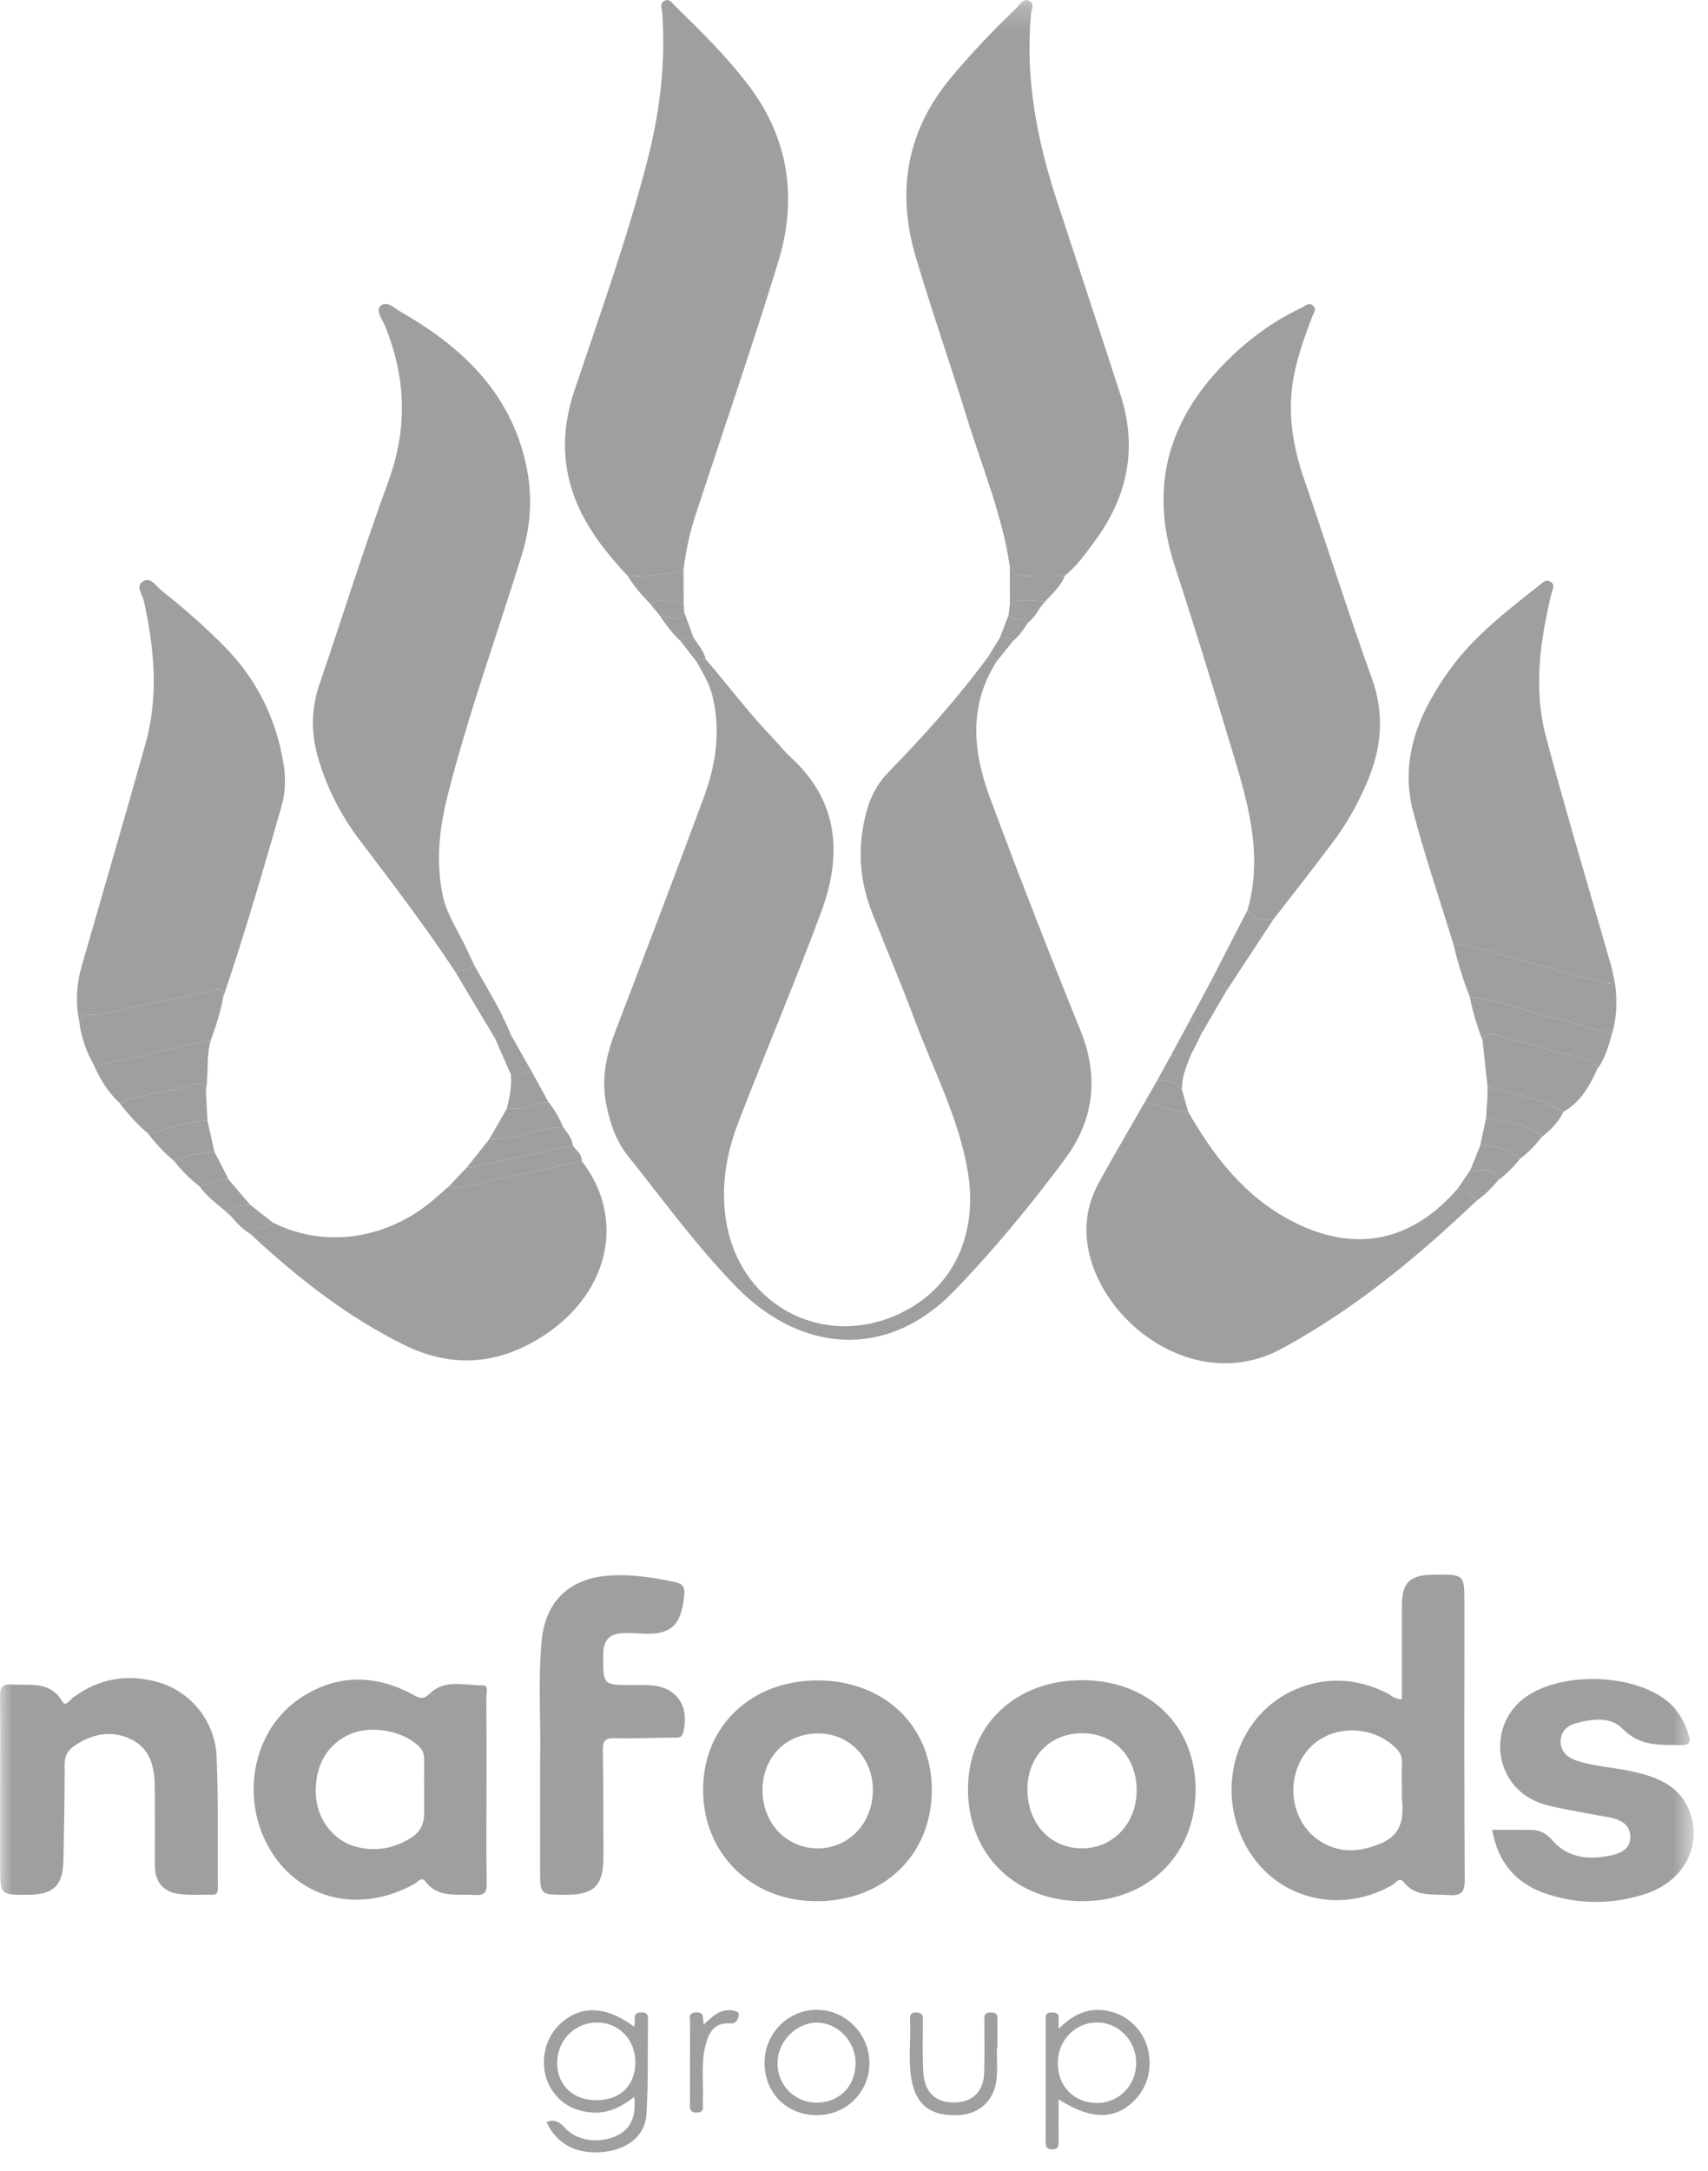 <?xml version="1.0" encoding="UTF-8" standalone="no"?>
<svg width="74px" height="94px" viewBox="0 0 74 94" version="1.1" xmlns="http://www.w3.org/2000/svg" xmlns:xlink="http://www.w3.org/1999/xlink" xmlns:sketch="http://www.bohemiancoding.com/sketch/ns">
    <!-- Generator: Sketch 3.4.4 (17249) - http://www.bohemiancoding.com/sketch -->
    <title>Page 1</title>
    <desc>Created with Sketch.</desc>
    <defs>
        <path id="path-1" d="M0,0.211 L73.381,0.211 L73.381,93.411 L0,93.411"></path>
        <path id="path-3" d="M0,0.211 L73.381,0.211 L73.381,93.411 L0,93.411 L0,0.211 Z"></path>
        <path id="path-5" d="M0,0.211 L73.381,0.211 L73.381,93.411 L0,93.411"></path>
    </defs>
    <g id="Page-1" stroke="none" stroke-width="1" fill="none" fill-rule="evenodd" sketch:type="MSPage">
        <g id="About-us" sketch:type="MSArtboardGroup" transform="translate(-57, -3681)">
            <g id="Group" sketch:type="MSLayerGroup" transform="translate(36, 3457.902)">
                <g id="Page-1" transform="translate(21, 222.891)">
                    <path d="M30.578,28.755 C31.56,29.904 32.469,31.114 33.52,32.206 C33.768,32.462 33.985,32.752 34.248,32.991 C36.363,34.911 36.49,37.253 35.568,39.727 C34.437,42.765 33.168,45.751 32,48.778 C31.455,50.186 31.207,51.662 31.475,53.173 C32.155,56.996 36.115,58.8 39.469,56.829 C41.453,55.662 42.354,53.447 41.93,50.934 C41.54,48.623 40.451,46.565 39.644,44.406 C39.053,42.824 38.389,41.271 37.772,39.7 C37.209,38.263 37.143,36.795 37.553,35.307 C37.728,34.675 38.033,34.113 38.495,33.641 C40.042,32.06 41.511,30.411 42.825,28.628 C42.987,28.635 43.101,28.716 43.178,28.854 C41.95,30.767 42.156,32.779 42.894,34.759 C44.149,38.133 45.456,41.488 46.81,44.822 C47.625,46.832 47.397,48.703 46.149,50.385 C44.66,52.389 43.068,54.322 41.326,56.121 C38.435,59.106 34.691,58.794 31.894,55.926 C30.175,54.163 28.731,52.173 27.201,50.254 C26.696,49.623 26.436,48.86 26.272,48.06 C26.045,46.967 26.251,45.945 26.639,44.926 C27.932,41.543 29.224,38.159 30.483,34.763 C31.017,33.323 31.247,31.835 30.857,30.305 C30.723,29.781 30.442,29.333 30.186,28.872 C30.288,28.737 30.437,28.761 30.578,28.755" id="Fill-1" fill="#9F9F9F" sketch:type="MSShapeGroup"></path>
                    <path d="M19.733,42.303 C18.433,40.326 16.997,38.451 15.569,36.567 C14.76,35.498 14.151,34.308 13.776,33.004 C13.47,31.94 13.479,30.906 13.836,29.854 C14.835,26.928 15.755,23.972 16.82,21.07 C17.667,18.764 17.594,16.542 16.673,14.301 C16.561,14.029 16.264,13.657 16.488,13.452 C16.753,13.21 17.091,13.553 17.359,13.707 C19.912,15.172 21.976,17.062 22.728,20.051 C23.077,21.445 23.046,22.824 22.617,24.206 C21.545,27.67 20.305,31.082 19.408,34.598 C19.042,36.03 18.87,37.493 19.179,38.97 C19.35,39.792 19.827,40.478 20.178,41.221 C20.301,41.482 20.424,41.742 20.546,42.001 C20.327,42.243 20.002,42.196 19.733,42.303" id="Fill-3" fill="#9F9F9F" sketch:type="MSShapeGroup"></path>
                    <path d="M27.2,25.153 C25.807,23.667 24.65,22.066 24.494,19.931 C24.423,18.956 24.582,18.031 24.89,17.111 C26.005,13.781 27.201,10.472 28.07,7.067 C28.594,5.01 28.846,2.904 28.692,0.769 C28.679,0.584 28.558,0.347 28.805,0.236 C29.009,0.144 29.124,0.343 29.246,0.462 C30.365,1.553 31.482,2.653 32.428,3.898 C34.193,6.22 34.553,8.832 33.713,11.562 C32.583,15.24 31.325,18.878 30.126,22.535 C29.876,23.298 29.714,24.082 29.615,24.879 C28.825,25.11 28.015,25.149 27.2,25.153" id="Fill-5" fill="#9F9F9F" sketch:type="MSShapeGroup"></path>
                    <path d="M54.047,39.622 C54.673,37.459 54.18,35.373 53.565,33.313 C52.706,30.434 51.825,27.56 50.893,24.704 C49.738,21.163 50.696,18.218 53.294,15.7 C54.213,14.808 55.247,14.072 56.409,13.524 C56.551,13.458 56.713,13.274 56.891,13.445 C57.066,13.613 56.897,13.793 56.843,13.938 C56.53,14.772 56.226,15.606 56.057,16.487 C55.763,18.023 55.996,19.495 56.502,20.957 C57.491,23.818 58.398,26.709 59.429,29.556 C60,31.135 59.862,32.611 59.221,34.1 C58.841,34.983 58.378,35.827 57.806,36.597 C56.942,37.759 56.041,38.894 55.155,40.04 C54.743,40.017 54.303,40.061 54.047,39.622" id="Fill-7" fill="#9F9F9F" sketch:type="MSShapeGroup"></path>
                    <g id="Group-11">
                        <mask id="mask-2" sketch:name="Clip 10" fill="white">
                            <use xlink:href="#path-1"></use>
                        </mask>
                        <g id="Clip-10"></g>
                        <path d="M43.751,24.745 C43.43,22.526 42.56,20.461 41.905,18.338 C41.184,15.998 40.375,13.686 39.677,11.339 C38.832,8.497 39.277,5.871 41.21,3.558 C42.1,2.494 43.059,1.496 44.055,0.534 C44.202,0.39 44.329,0.114 44.596,0.245 C44.833,0.362 44.691,0.603 44.673,0.792 C44.406,3.578 44.925,6.254 45.785,8.884 C46.705,11.697 47.64,14.505 48.551,17.321 C49.294,19.618 48.847,21.723 47.433,23.637 C47.04,24.169 46.658,24.722 46.13,25.141 C45.554,25.141 44.978,25.116 44.404,25.15 C44.06,25.172 43.871,25.039 43.751,24.745" id="Fill-9" fill="#9F9F9F" sketch:type="MSShapeGroup" mask="url(#mask-2)"></path>
                    </g>
                    <path d="M3.431,44.424 C3.268,43.623 3.313,42.831 3.537,42.048 C4.46,38.842 5.397,35.641 6.299,32.43 C6.882,30.358 6.69,28.283 6.228,26.212 C6.168,25.945 5.851,25.573 6.216,25.368 C6.537,25.188 6.756,25.588 6.982,25.766 C7.945,26.526 8.868,27.334 9.731,28.209 C11.122,29.62 11.953,31.305 12.28,33.252 C12.385,33.88 12.372,34.511 12.2,35.111 C11.405,37.885 10.596,40.657 9.67,43.392 C9.693,43.044 9.554,43.012 9.23,43.086 C7.642,43.444 6.041,43.749 4.457,44.123 C4.117,44.204 3.67,43.993 3.431,44.424" id="Fill-12" fill="#9F9F9F" sketch:type="MSShapeGroup"></path>
                    <path d="M51.474,48.339 C52.573,50.265 53.905,51.991 55.904,53.048 C58.651,54.503 61.137,54.006 63.149,51.683 C63.498,51.739 63.782,51.897 63.968,52.207 C61.394,54.655 58.672,56.907 55.53,58.607 C51.483,60.8 46.926,56.883 47.073,53.288 C47.101,52.606 47.302,51.971 47.626,51.385 C48.268,50.222 48.941,49.078 49.602,47.925 C50.234,48.027 50.811,48.374 51.474,48.339" id="Fill-14" fill="#9F9F9F" sketch:type="MSShapeGroup"></path>
                    <path d="M62.977,41.117 C62.39,39.204 61.744,37.307 61.231,35.376 C60.611,33.043 61.503,31.017 62.828,29.184 C63.881,27.729 65.322,26.636 66.723,25.526 C66.859,25.416 66.998,25.267 67.192,25.407 C67.391,25.552 67.261,25.726 67.221,25.891 C66.727,27.95 66.428,30.041 66.98,32.114 C67.861,35.425 68.853,38.704 69.794,41.999 C69.872,42.275 69.917,42.56 69.979,42.841 C68.48,42.55 67.029,42.073 65.551,41.695 C64.701,41.476 63.884,41.09 62.977,41.117" id="Fill-16" fill="#9F9F9F" sketch:type="MSShapeGroup"></path>
                    <path d="M25.205,50.482 C27.088,52.912 26.443,56.101 23.649,57.981 C21.708,59.287 19.648,59.498 17.514,58.447 C15.032,57.224 12.884,55.534 10.87,53.659 C11.049,53.237 11.6,53.496 11.816,53.143 C14.032,54.27 16.739,53.893 18.768,52.173 C19.005,51.974 19.234,51.765 19.467,51.561 C19.648,51.666 19.817,51.665 20.034,51.616 C21.753,51.223 23.48,50.857 25.205,50.482" id="Fill-18" fill="#9F9F9F" sketch:type="MSShapeGroup"></path>
                    <path d="M60.737,77.762 C60.737,77.363 60.726,76.96 60.741,76.561 C60.751,76.297 60.674,76.102 60.484,75.911 C59.425,74.856 57.603,74.882 56.666,75.981 C55.672,77.146 55.876,79.028 57.117,79.882 C57.983,80.478 58.904,80.425 59.844,80.024 C60.741,79.643 60.82,78.915 60.739,78.097 C60.728,77.987 60.737,77.874 60.737,77.762 M60.736,73.784 C60.736,72.445 60.734,71.115 60.737,69.784 C60.74,68.719 61.06,68.406 62.139,68.395 C63.447,68.381 63.447,68.381 63.447,69.654 C63.447,73.632 63.433,77.608 63.46,81.585 C63.465,82.155 63.31,82.308 62.76,82.268 C62.058,82.213 61.326,82.374 60.798,81.687 C60.632,81.471 60.45,81.761 60.297,81.848 C57.923,83.186 55.088,82.362 53.895,79.976 C52.638,77.464 53.664,74.406 56.141,73.357 C57.468,72.796 58.791,72.879 60.085,73.518 C60.275,73.612 60.429,73.801 60.736,73.784" id="Fill-20" fill="#9F9F9F" sketch:type="MSShapeGroup"></path>
                    <path d="M18.374,77.711 C18.374,77.286 18.371,76.863 18.376,76.438 C18.378,76.233 18.358,76.054 18.204,75.886 C17.565,75.189 16.153,74.894 15.213,75.281 C14.185,75.703 13.624,76.673 13.684,77.926 C13.736,78.989 14.447,79.936 15.466,80.187 C16.296,80.391 17.082,80.255 17.829,79.775 C18.527,79.327 18.356,78.672 18.373,78.047 C18.377,77.935 18.374,77.824 18.374,77.711 M21.079,77.715 C21.079,79.056 21.064,80.396 21.087,81.736 C21.094,82.133 21.007,82.296 20.575,82.264 C19.815,82.207 18.996,82.429 18.421,81.668 C18.262,81.454 18.1,81.703 17.966,81.778 C15.644,83.077 13.075,82.505 11.754,80.385 C10.359,78.147 10.921,75.104 13.037,73.721 C14.614,72.69 16.271,72.707 17.911,73.599 C18.199,73.757 18.345,73.81 18.621,73.542 C19.28,72.901 20.142,73.196 20.923,73.189 C21.179,73.184 21.072,73.516 21.073,73.696 C21.083,75.036 21.079,76.375 21.079,77.715" id="Fill-22" fill="#9F9F9F" sketch:type="MSShapeGroup"></path>
                    <g id="Group-26">
                        <mask id="mask-4" sketch:name="Clip 25" fill="white">
                            <use xlink:href="#path-3"></use>
                        </mask>
                        <g id="Clip-25"></g>
                        <path d="M0.009,77.701 C0.009,76.361 0.023,75.02 0,73.679 C-0.006,73.285 0.076,73.123 0.511,73.15 C1.318,73.199 2.179,72.986 2.713,73.902 C2.843,74.126 3.041,73.804 3.174,73.707 C4.297,72.884 5.528,72.673 6.853,73.05 C8.247,73.445 9.314,74.725 9.383,76.257 C9.467,78.13 9.427,80.007 9.438,81.883 C9.439,82.056 9.471,82.261 9.189,82.254 C8.677,82.24 8.153,82.295 7.654,82.203 C7.037,82.091 6.71,81.651 6.709,81.005 C6.707,79.843 6.719,78.682 6.703,77.52 C6.691,76.68 6.493,75.902 5.649,75.509 C4.804,75.115 4,75.289 3.245,75.79 C2.947,75.988 2.8,76.229 2.8,76.617 C2.806,78.002 2.774,79.386 2.748,80.771 C2.728,81.853 2.317,82.247 1.23,82.255 C0.009,82.263 0.009,82.263 0.009,81.052 L0.009,77.701 Z" id="Fill-24" fill="#9F9F9F" sketch:type="MSShapeGroup" mask="url(#mask-4)"></path>
                    </g>
                    <path d="M35.467,75.27 C34.063,75.258 33.04,76.291 33.036,77.721 C33.032,79.146 34.065,80.242 35.42,80.247 C36.768,80.252 37.811,79.159 37.817,77.735 C37.823,76.338 36.815,75.281 35.467,75.27 M35.45,72.973 C38.342,72.99 40.389,74.977 40.372,77.752 C40.353,80.55 38.262,82.545 35.356,82.534 C32.536,82.523 30.453,80.463 30.462,77.691 C30.468,74.941 32.566,72.958 35.45,72.973" id="Fill-27" fill="#9F9F9F" sketch:type="MSShapeGroup"></path>
                    <path d="M44.514,77.648 C44.492,79.144 45.484,80.237 46.872,80.246 C48.196,80.252 49.22,79.196 49.245,77.793 C49.273,76.326 48.306,75.275 46.917,75.261 C45.527,75.247 44.535,76.232 44.514,77.648 M46.865,72.963 C49.762,72.955 51.803,74.917 51.8,77.708 C51.796,80.509 49.755,82.523 46.91,82.533 C44.016,82.542 41.954,80.546 41.939,77.721 C41.925,74.936 43.959,72.971 46.865,72.963" id="Fill-29" fill="#9F9F9F" sketch:type="MSShapeGroup"></path>
                    <path d="M23.4,76.388 C23.446,74.916 23.304,73.105 23.462,71.302 C23.617,69.528 24.695,68.524 26.468,68.429 C27.412,68.377 28.333,68.518 29.252,68.717 C29.588,68.79 29.675,68.937 29.645,69.267 C29.521,70.625 29.054,71.04 27.716,70.941 C27.493,70.926 27.27,70.919 27.048,70.922 C26.427,70.932 26.134,71.204 26.134,71.871 C26.134,73.175 26.104,73.175 27.401,73.175 L28.004,73.175 C29.255,73.182 29.888,73.999 29.606,75.206 C29.533,75.514 29.332,75.445 29.149,75.448 C28.301,75.464 27.453,75.491 26.604,75.476 C26.219,75.467 26.114,75.601 26.119,75.973 C26.144,77.513 26.139,79.053 26.144,80.593 C26.149,81.85 25.756,82.254 24.524,82.256 C23.399,82.259 23.4,82.259 23.4,81.144 L23.4,76.388 Z" id="Fill-31" fill="#9F9F9F" sketch:type="MSShapeGroup"></path>
                    <g id="Group-35">
                        <mask id="mask-6" sketch:name="Clip 34" fill="white">
                            <use xlink:href="#path-5"></use>
                        </mask>
                        <g id="Clip-34"></g>
                        <path d="M64.65,79.443 C65.261,79.443 65.817,79.441 66.373,79.446 C66.732,79.449 67.015,79.626 67.243,79.885 C67.909,80.649 68.764,80.743 69.687,80.572 C70.169,80.484 70.652,80.303 70.635,79.721 C70.618,79.2 70.189,78.989 69.717,78.902 C69.017,78.771 68.314,78.656 67.615,78.51 C67.247,78.434 66.869,78.352 66.527,78.201 C64.694,77.391 64.453,74.878 66.086,73.703 C67.638,72.586 70.729,72.664 72.222,73.86 C72.689,74.235 72.973,74.725 73.152,75.296 C73.26,75.643 73.223,75.78 72.821,75.774 C71.914,75.758 71.044,75.84 70.289,75.058 C69.777,74.528 68.957,74.637 68.249,74.836 C67.878,74.94 67.619,75.208 67.614,75.609 C67.608,76.045 67.904,76.307 68.282,76.438 C69.044,76.702 69.857,76.73 70.64,76.898 C71.74,77.133 72.776,77.497 73.209,78.666 C73.764,80.161 72.935,81.688 71.273,82.223 C69.879,82.67 68.454,82.684 67.057,82.234 C65.748,81.814 64.912,80.928 64.65,79.443" id="Fill-33" fill="#9F9F9F" sketch:type="MSShapeGroup" mask="url(#mask-6)"></path>
                    </g>
                    <path d="M62.977,41.117 C63.884,41.09 64.701,41.476 65.551,41.695 C67.029,42.073 68.48,42.55 69.979,42.841 C70.068,43.565 70.053,44.283 69.833,44.987 C68.94,44.736 68.051,44.469 67.153,44.238 C66,43.942 64.883,43.494 63.684,43.385 C63.389,42.647 63.159,41.889 62.977,41.117" id="Fill-36" fill="#9F9F9F" sketch:type="MSShapeGroup"></path>
                    <path d="M3.431,44.424 C3.67,43.993 4.117,44.204 4.457,44.123 C6.041,43.749 7.642,43.444 9.23,43.086 C9.554,43.012 9.693,43.044 9.67,43.392 C9.559,44.033 9.35,44.647 9.132,45.257 C9.002,45.276 8.869,45.289 8.739,45.317 C7.183,45.653 5.647,46.096 4.069,46.328 C3.728,45.736 3.515,45.101 3.431,44.424" id="Fill-38" fill="#9F9F9F" sketch:type="MSShapeGroup"></path>
                    <path d="M27.526,89.478 C27.516,88.507 26.786,87.77 25.848,87.786 C24.878,87.801 24.138,88.566 24.141,89.549 C24.145,90.52 24.844,91.166 25.873,91.152 C26.899,91.138 27.537,90.493 27.526,89.478 M27.481,87.972 C27.489,87.847 27.511,87.745 27.501,87.647 C27.473,87.398 27.6,87.35 27.815,87.351 C28.03,87.353 28.075,87.457 28.073,87.64 C28.054,89.022 28.094,90.408 28.005,91.785 C27.947,92.684 27.195,93.267 26.209,93.385 C25.021,93.527 24.121,93.071 23.68,92.098 C24.014,91.962 24.23,92.077 24.472,92.343 C24.983,92.905 25.895,93.035 26.639,92.724 C27.381,92.413 27.556,91.816 27.481,91.003 C26.917,91.454 26.328,91.742 25.615,91.681 C24.903,91.62 24.332,91.326 23.931,90.738 C23.348,89.887 23.476,88.634 24.205,87.911 C25.101,87.021 26.206,87.031 27.481,87.972" id="Fill-40" fill="#9F9F9F" sketch:type="MSShapeGroup"></path>
                    <path d="M69.211,46.485 C68.873,47.231 68.48,47.931 67.736,48.354 C66.727,47.73 65.557,47.593 64.449,47.267 C64.377,46.601 64.305,45.938 64.234,45.272 C64.319,44.862 64.614,44.973 64.862,45.04 C66.143,45.384 67.423,45.736 68.7,46.095 C68.912,46.155 69.123,46.25 69.211,46.485" id="Fill-42" fill="#9F9F9F" sketch:type="MSShapeGroup"></path>
                    <path d="M49.226,89.522 C49.221,88.552 48.438,87.766 47.492,87.784 C46.568,87.802 45.837,88.567 45.83,89.521 C45.822,90.542 46.521,91.266 47.519,91.271 C48.48,91.277 49.231,90.508 49.226,89.522 M45.864,91.114 C45.864,91.77 45.861,92.35 45.864,92.93 C45.866,93.121 45.867,93.277 45.596,93.279 C45.347,93.279 45.301,93.167 45.302,92.953 C45.307,91.188 45.305,89.423 45.304,87.661 C45.303,87.492 45.308,87.351 45.539,87.352 C45.74,87.355 45.898,87.373 45.866,87.636 C45.853,87.744 45.864,87.852 45.864,88.061 C46.433,87.506 47.024,87.174 47.758,87.248 C48.332,87.308 48.827,87.547 49.221,87.978 C49.97,88.798 50.007,90.142 49.302,90.988 C48.453,92.007 47.343,92.062 45.864,91.114" id="Fill-44" fill="#9F9F9F" sketch:type="MSShapeGroup"></path>
                    <path d="M69.211,46.485 C69.123,46.25 68.912,46.155 68.7,46.095 C67.423,45.736 66.143,45.384 64.862,45.04 C64.614,44.973 64.319,44.862 64.234,45.272 C64.008,44.657 63.802,44.033 63.684,43.385 C64.883,43.494 66,43.943 67.153,44.238 C68.051,44.469 68.94,44.736 69.833,44.987 C69.687,45.513 69.548,46.04 69.211,46.485" id="Fill-46" fill="#9F9F9F" sketch:type="MSShapeGroup"></path>
                    <path d="M4.068,46.328 C5.648,46.096 7.182,45.653 8.74,45.317 C8.869,45.289 9.001,45.276 9.133,45.257 C8.919,45.951 9.052,46.677 8.923,47.378 C8.803,47.134 8.616,47.098 8.37,47.174 C7.321,47.503 6.201,47.547 5.172,47.959 C4.679,47.5 4.332,46.942 4.068,46.328" id="Fill-48" fill="#9F9F9F" sketch:type="MSShapeGroup"></path>
                    <path d="M35.35,91.256 C36.329,91.271 37.039,90.584 37.069,89.596 C37.097,88.631 36.317,87.793 35.387,87.793 C34.496,87.792 33.698,88.604 33.685,89.525 C33.672,90.478 34.409,91.243 35.35,91.256 M35.4,91.798 C34.087,91.802 33.123,90.84 33.125,89.529 C33.128,88.254 34.152,87.226 35.41,87.237 C36.635,87.251 37.643,88.264 37.667,89.504 C37.692,90.773 36.682,91.794 35.4,91.798" id="Fill-50" fill="#9F9F9F" sketch:type="MSShapeGroup"></path>
                    <path d="M43.188,88.918 C43.188,89.342 43.219,89.767 43.183,90.188 C43.103,91.116 42.483,91.725 41.599,91.789 C40.444,91.874 39.766,91.446 39.533,90.451 C39.314,89.528 39.474,88.585 39.429,87.652 C39.421,87.477 39.453,87.358 39.675,87.353 C39.908,87.349 39.987,87.431 39.985,87.66 C39.978,88.396 39.965,89.135 39.997,89.869 C40.034,90.775 40.49,91.237 41.295,91.25 C42.093,91.263 42.604,90.809 42.637,90.002 C42.666,89.266 42.645,88.528 42.649,87.793 C42.651,87.58 42.582,87.334 42.956,87.353 C43.293,87.369 43.206,87.6 43.209,87.78 C43.219,88.159 43.212,88.538 43.212,88.918 L43.188,88.918 Z" id="Fill-52" fill="#9F9F9F" sketch:type="MSShapeGroup"></path>
                    <path d="M5.171,47.959 C6.201,47.547 7.321,47.503 8.369,47.174 C8.616,47.098 8.803,47.135 8.923,47.378 C8.929,47.567 8.935,47.756 8.942,47.945 C8.931,47.957 8.909,47.974 8.911,47.982 C8.919,48.01 8.936,48.035 8.95,48.063 C8.963,48.29 8.977,48.516 8.99,48.743 C8.09,48.733 7.27,49.105 6.411,49.29 C5.948,48.894 5.538,48.447 5.171,47.959" id="Fill-54" fill="#9F9F9F" sketch:type="MSShapeGroup"></path>
                    <path d="M64.449,47.267 C65.557,47.593 66.726,47.73 67.736,48.354 C67.521,48.798 67.185,49.138 66.802,49.437 C66.129,48.779 65.228,48.779 64.388,48.604 C64.395,48.467 64.401,48.329 64.407,48.193 C64.537,48.079 64.529,47.952 64.439,47.818 C64.442,47.635 64.445,47.451 64.449,47.267" id="Fill-56" fill="#9F9F9F" sketch:type="MSShapeGroup"></path>
                    <path d="M25.205,50.482 C23.48,50.857 21.753,51.223 20.034,51.616 C19.817,51.665 19.648,51.666 19.467,51.561 C19.723,51.287 19.98,51.016 20.237,50.744 C20.459,50.76 20.669,50.706 20.886,50.658 C22.193,50.363 23.504,50.091 24.814,49.811 C24.969,50.02 25.21,50.18 25.205,50.482" id="Fill-58" fill="#9F9F9F" sketch:type="MSShapeGroup"></path>
                    <path d="M24.814,49.811 C23.504,50.091 22.193,50.362 20.886,50.657 C20.668,50.707 20.459,50.759 20.237,50.744 C20.555,50.343 20.874,49.944 21.193,49.545 C21.503,49.541 21.807,49.503 22.117,49.453 C22.883,49.33 23.615,49.032 24.4,49.015 C24.574,49.261 24.791,49.485 24.814,49.811" id="Fill-60" fill="#9F9F9F" sketch:type="MSShapeGroup"></path>
                    <path d="M54.047,39.622 C54.303,40.061 54.743,40.017 55.155,40.04 C54.477,41.073 53.799,42.106 53.12,43.139 C53.088,42.7 52.779,42.693 52.454,42.711 C52.985,41.681 53.515,40.651 54.047,39.622" id="Fill-62" fill="#9F9F9F" sketch:type="MSShapeGroup"></path>
                    <path d="M30.498,87.869 C30.859,87.529 31.166,87.226 31.633,87.251 C31.782,87.258 32.019,87.304 32.009,87.441 C31.999,87.605 31.914,87.844 31.64,87.825 C30.911,87.773 30.685,88.268 30.55,88.844 C30.366,89.638 30.488,90.447 30.45,91.248 C30.44,91.423 30.545,91.666 30.207,91.686 C29.839,91.706 29.895,91.461 29.894,91.243 C29.893,90.105 29.889,88.965 29.899,87.825 C29.901,87.637 29.774,87.364 30.169,87.349 C30.56,87.336 30.411,87.628 30.498,87.869" id="Fill-64" fill="#9F9F9F" sketch:type="MSShapeGroup"></path>
                    <path d="M6.411,49.29 C7.27,49.105 8.09,48.733 8.99,48.743 C9.089,49.187 9.187,49.632 9.286,50.077 C8.685,50.125 8.092,50.214 7.542,50.48 C7.118,50.127 6.743,49.729 6.411,49.29" id="Fill-66" fill="#9F9F9F" sketch:type="MSShapeGroup"></path>
                    <path d="M24.4,49.014 C23.615,49.032 22.883,49.33 22.117,49.453 C21.807,49.504 21.504,49.541 21.193,49.545 C21.423,49.144 21.654,48.743 21.885,48.342 C21.914,48.285 21.945,48.227 21.974,48.172 L21.966,48.177 C22.597,48.322 23.16,47.971 23.765,47.93 C24.027,48.262 24.238,48.623 24.4,49.014" id="Fill-68" fill="#9F9F9F" sketch:type="MSShapeGroup"></path>
                    <path d="M64.388,48.604 C65.228,48.779 66.129,48.779 66.802,49.437 C66.529,49.79 66.221,50.108 65.866,50.379 C65.36,49.964 64.782,49.777 64.13,49.815 C64.216,49.412 64.302,49.007 64.388,48.604" id="Fill-70" fill="#9F9F9F" sketch:type="MSShapeGroup"></path>
                    <path d="M19.733,42.303 C20.002,42.196 20.327,42.243 20.546,42.001 C21.089,42.987 21.704,43.934 22.118,44.988 C21.885,45.018 21.612,44.894 21.443,45.165 C20.873,44.21 20.303,43.257 19.733,42.303" id="Fill-72" fill="#9F9F9F" sketch:type="MSShapeGroup"></path>
                    <path d="M27.2,25.153 C28.015,25.149 28.825,25.11 29.615,24.879 C29.615,25.367 29.617,25.855 29.618,26.343 C29.133,26.166 28.649,26.112 28.167,26.35 C27.806,25.983 27.472,25.593 27.2,25.153" id="Fill-74" fill="#9F9F9F" sketch:type="MSShapeGroup"></path>
                    <path d="M43.751,24.745 C43.871,25.039 44.06,25.172 44.404,25.15 C44.978,25.116 45.554,25.141 46.13,25.141 C45.966,25.595 45.601,25.894 45.294,26.24 C44.779,26.243 44.253,26.095 43.754,26.344 C43.753,25.811 43.753,25.279 43.751,24.745" id="Fill-76" fill="#9F9F9F" sketch:type="MSShapeGroup"></path>
                    <path d="M7.542,50.48 C8.093,50.214 8.685,50.124 9.286,50.077 C9.496,50.482 9.704,50.887 9.913,51.293 C9.456,51.232 9.078,51.528 8.644,51.576 C8.228,51.26 7.864,50.89 7.542,50.48" id="Fill-78" fill="#9F9F9F" sketch:type="MSShapeGroup"></path>
                    <path d="M23.765,47.93 C23.16,47.972 22.597,48.323 21.966,48.178 C22.085,47.704 22.183,47.229 22.135,46.736 C22.445,46.762 22.741,46.695 23.033,46.604 C23.277,47.045 23.521,47.488 23.765,47.93" id="Fill-80" fill="#9F9F9F" sketch:type="MSShapeGroup"></path>
                    <path d="M64.13,49.815 C64.781,49.776 65.36,49.964 65.866,50.379 C65.583,50.722 65.278,51.044 64.917,51.307 C64.722,50.558 64.108,51.018 63.7,50.883 C63.844,50.527 63.987,50.17 64.13,49.815" id="Fill-82" fill="#9F9F9F" sketch:type="MSShapeGroup"></path>
                    <path d="M52.454,42.711 C52.778,42.693 53.089,42.7 53.12,43.139 C52.772,43.734 52.425,44.329 52.078,44.925 C51.956,44.69 51.819,44.475 51.517,44.457 C51.829,43.876 52.142,43.292 52.454,42.711" id="Fill-84" fill="#9F9F9F" sketch:type="MSShapeGroup"></path>
                    <path d="M8.644,51.576 C9.078,51.529 9.456,51.232 9.913,51.293 C10.218,51.65 10.522,52.007 10.827,52.364 C10.462,52.386 10.136,52.524 9.822,52.697 C9.408,52.346 8.964,52.026 8.644,51.576" id="Fill-86" fill="#9F9F9F" sketch:type="MSShapeGroup"></path>
                    <path d="M51.474,48.339 C50.811,48.374 50.234,48.027 49.602,47.925 C49.78,47.613 49.959,47.3 50.137,46.988 C50.543,46.999 50.937,47.041 51.211,47.399 C51.299,47.712 51.387,48.026 51.474,48.339" id="Fill-88" fill="#9F9F9F" sketch:type="MSShapeGroup"></path>
                    <path d="M23.033,46.604 C22.74,46.694 22.445,46.763 22.135,46.736 C21.905,46.212 21.674,45.687 21.443,45.165 C21.612,44.893 21.885,45.017 22.118,44.988 C22.423,45.527 22.728,46.065 23.033,46.604" id="Fill-90" fill="#9F9F9F" sketch:type="MSShapeGroup"></path>
                    <path d="M63.7,50.883 C64.108,51.018 64.723,50.558 64.917,51.307 C64.636,51.645 64.329,51.954 63.968,52.206 C63.781,51.897 63.498,51.738 63.15,51.683 C63.332,51.417 63.516,51.151 63.7,50.883" id="Fill-92" fill="#9F9F9F" sketch:type="MSShapeGroup"></path>
                    <path d="M9.822,52.697 C10.136,52.524 10.462,52.386 10.826,52.364 C11.156,52.624 11.487,52.884 11.816,53.144 C11.6,53.496 11.049,53.237 10.871,53.659 C10.556,53.46 10.288,53.211 10.056,52.922 C10.002,52.868 9.948,52.815 9.894,52.762 C9.854,52.758 9.831,52.736 9.822,52.697" id="Fill-94" fill="#9F9F9F" sketch:type="MSShapeGroup"></path>
                    <path d="M51.517,44.458 C51.82,44.474 51.956,44.69 52.077,44.925 C51.91,45.265 51.741,45.605 51.572,45.944 C51.289,45.939 51.005,45.932 50.721,45.929 C50.986,45.438 51.252,44.947 51.517,44.458" id="Fill-96" fill="#9F9F9F" sketch:type="MSShapeGroup"></path>
                    <path d="M50.721,45.928 C51.005,45.933 51.289,45.94 51.572,45.943 C51.389,46.413 51.191,46.879 51.211,47.399 C50.938,47.041 50.543,46.999 50.138,46.988 C50.331,46.634 50.527,46.281 50.721,45.928" id="Fill-98" fill="#9F9F9F" sketch:type="MSShapeGroup"></path>
                    <path d="M43.754,26.344 C44.253,26.095 44.779,26.242 45.294,26.24 C45.264,26.276 45.234,26.311 45.203,26.346 C45.161,26.398 45.118,26.451 45.076,26.505 C44.928,26.751 44.77,26.989 44.538,27.169 C44.337,26.856 43.885,27.186 43.698,26.838 C43.717,26.673 43.736,26.508 43.754,26.344" id="Fill-100" fill="#9F9F9F" sketch:type="MSShapeGroup"></path>
                    <path d="M28.168,26.35 C28.65,26.112 29.134,26.166 29.617,26.343 C29.629,26.475 29.64,26.609 29.651,26.741 C29.604,27.059 29.394,27.027 29.165,26.975 C28.978,26.933 28.786,26.911 28.597,26.879 C28.453,26.703 28.31,26.527 28.168,26.35" id="Fill-102" fill="#9F9F9F" sketch:type="MSShapeGroup"></path>
                    <path d="M28.597,26.879 C28.787,26.911 28.977,26.933 29.166,26.975 C29.394,27.027 29.603,27.059 29.651,26.741 C29.782,27.101 29.915,27.459 30.046,27.819 C29.85,27.832 29.63,27.762 29.489,27.972 C29.14,27.651 28.86,27.272 28.597,26.879" id="Fill-104" fill="#9F9F9F" sketch:type="MSShapeGroup"></path>
                    <path d="M43.698,26.839 C43.885,27.185 44.337,26.855 44.538,27.169 C44.348,27.463 44.155,27.752 43.879,27.975 C43.739,27.761 43.518,27.833 43.322,27.819 C43.447,27.492 43.573,27.166 43.698,26.839" id="Fill-106" fill="#9F9F9F" sketch:type="MSShapeGroup"></path>
                    <path d="M29.488,27.972 C29.63,27.762 29.85,27.832 30.046,27.819 C30.246,28.118 30.494,28.39 30.577,28.755 C30.437,28.76 30.288,28.737 30.187,28.872 C29.953,28.571 29.721,28.272 29.488,27.972" id="Fill-108" fill="#9F9F9F" sketch:type="MSShapeGroup"></path>
                    <path d="M43.321,27.819 C43.518,27.833 43.739,27.761 43.878,27.975 C43.645,28.269 43.411,28.561 43.178,28.854 C43.101,28.716 42.987,28.636 42.825,28.628 C42.991,28.358 43.156,28.089 43.321,27.819" id="Fill-110" fill="#9F9F9F" sketch:type="MSShapeGroup"></path>
                    <path d="M64.439,47.818 C64.529,47.951 64.537,48.078 64.407,48.193 C64.417,48.068 64.427,47.944 64.439,47.818" id="Fill-112" fill="#9F9F9F" sketch:type="MSShapeGroup"></path>
                    <path d="M9.893,52.762 C9.948,52.815 10.002,52.868 10.057,52.923 C10.002,52.868 9.948,52.815 9.893,52.762" id="Fill-114" fill="#9F9F9F" sketch:type="MSShapeGroup"></path>
                    <path d="M45.076,26.504 C45.118,26.452 45.16,26.398 45.203,26.345 C45.16,26.398 45.118,26.452 45.076,26.504" id="Fill-116" fill="#9F9F9F" sketch:type="MSShapeGroup"></path>
                    <path d="M8.95,48.063 C8.936,48.035 8.919,48.011 8.911,47.983 C8.908,47.974 8.931,47.958 8.942,47.945 C8.97,47.983 8.973,48.021 8.95,48.063" id="Fill-118" fill="#9F9F9F" sketch:type="MSShapeGroup"></path>
                    <path d="M21.974,48.172 C21.944,48.228 21.914,48.285 21.884,48.342 C21.914,48.285 21.944,48.228 21.974,48.172" id="Fill-120" fill="#9F9F9F" sketch:type="MSShapeGroup"></path>
                </g>
            </g>
        </g>
    </g>
</svg>